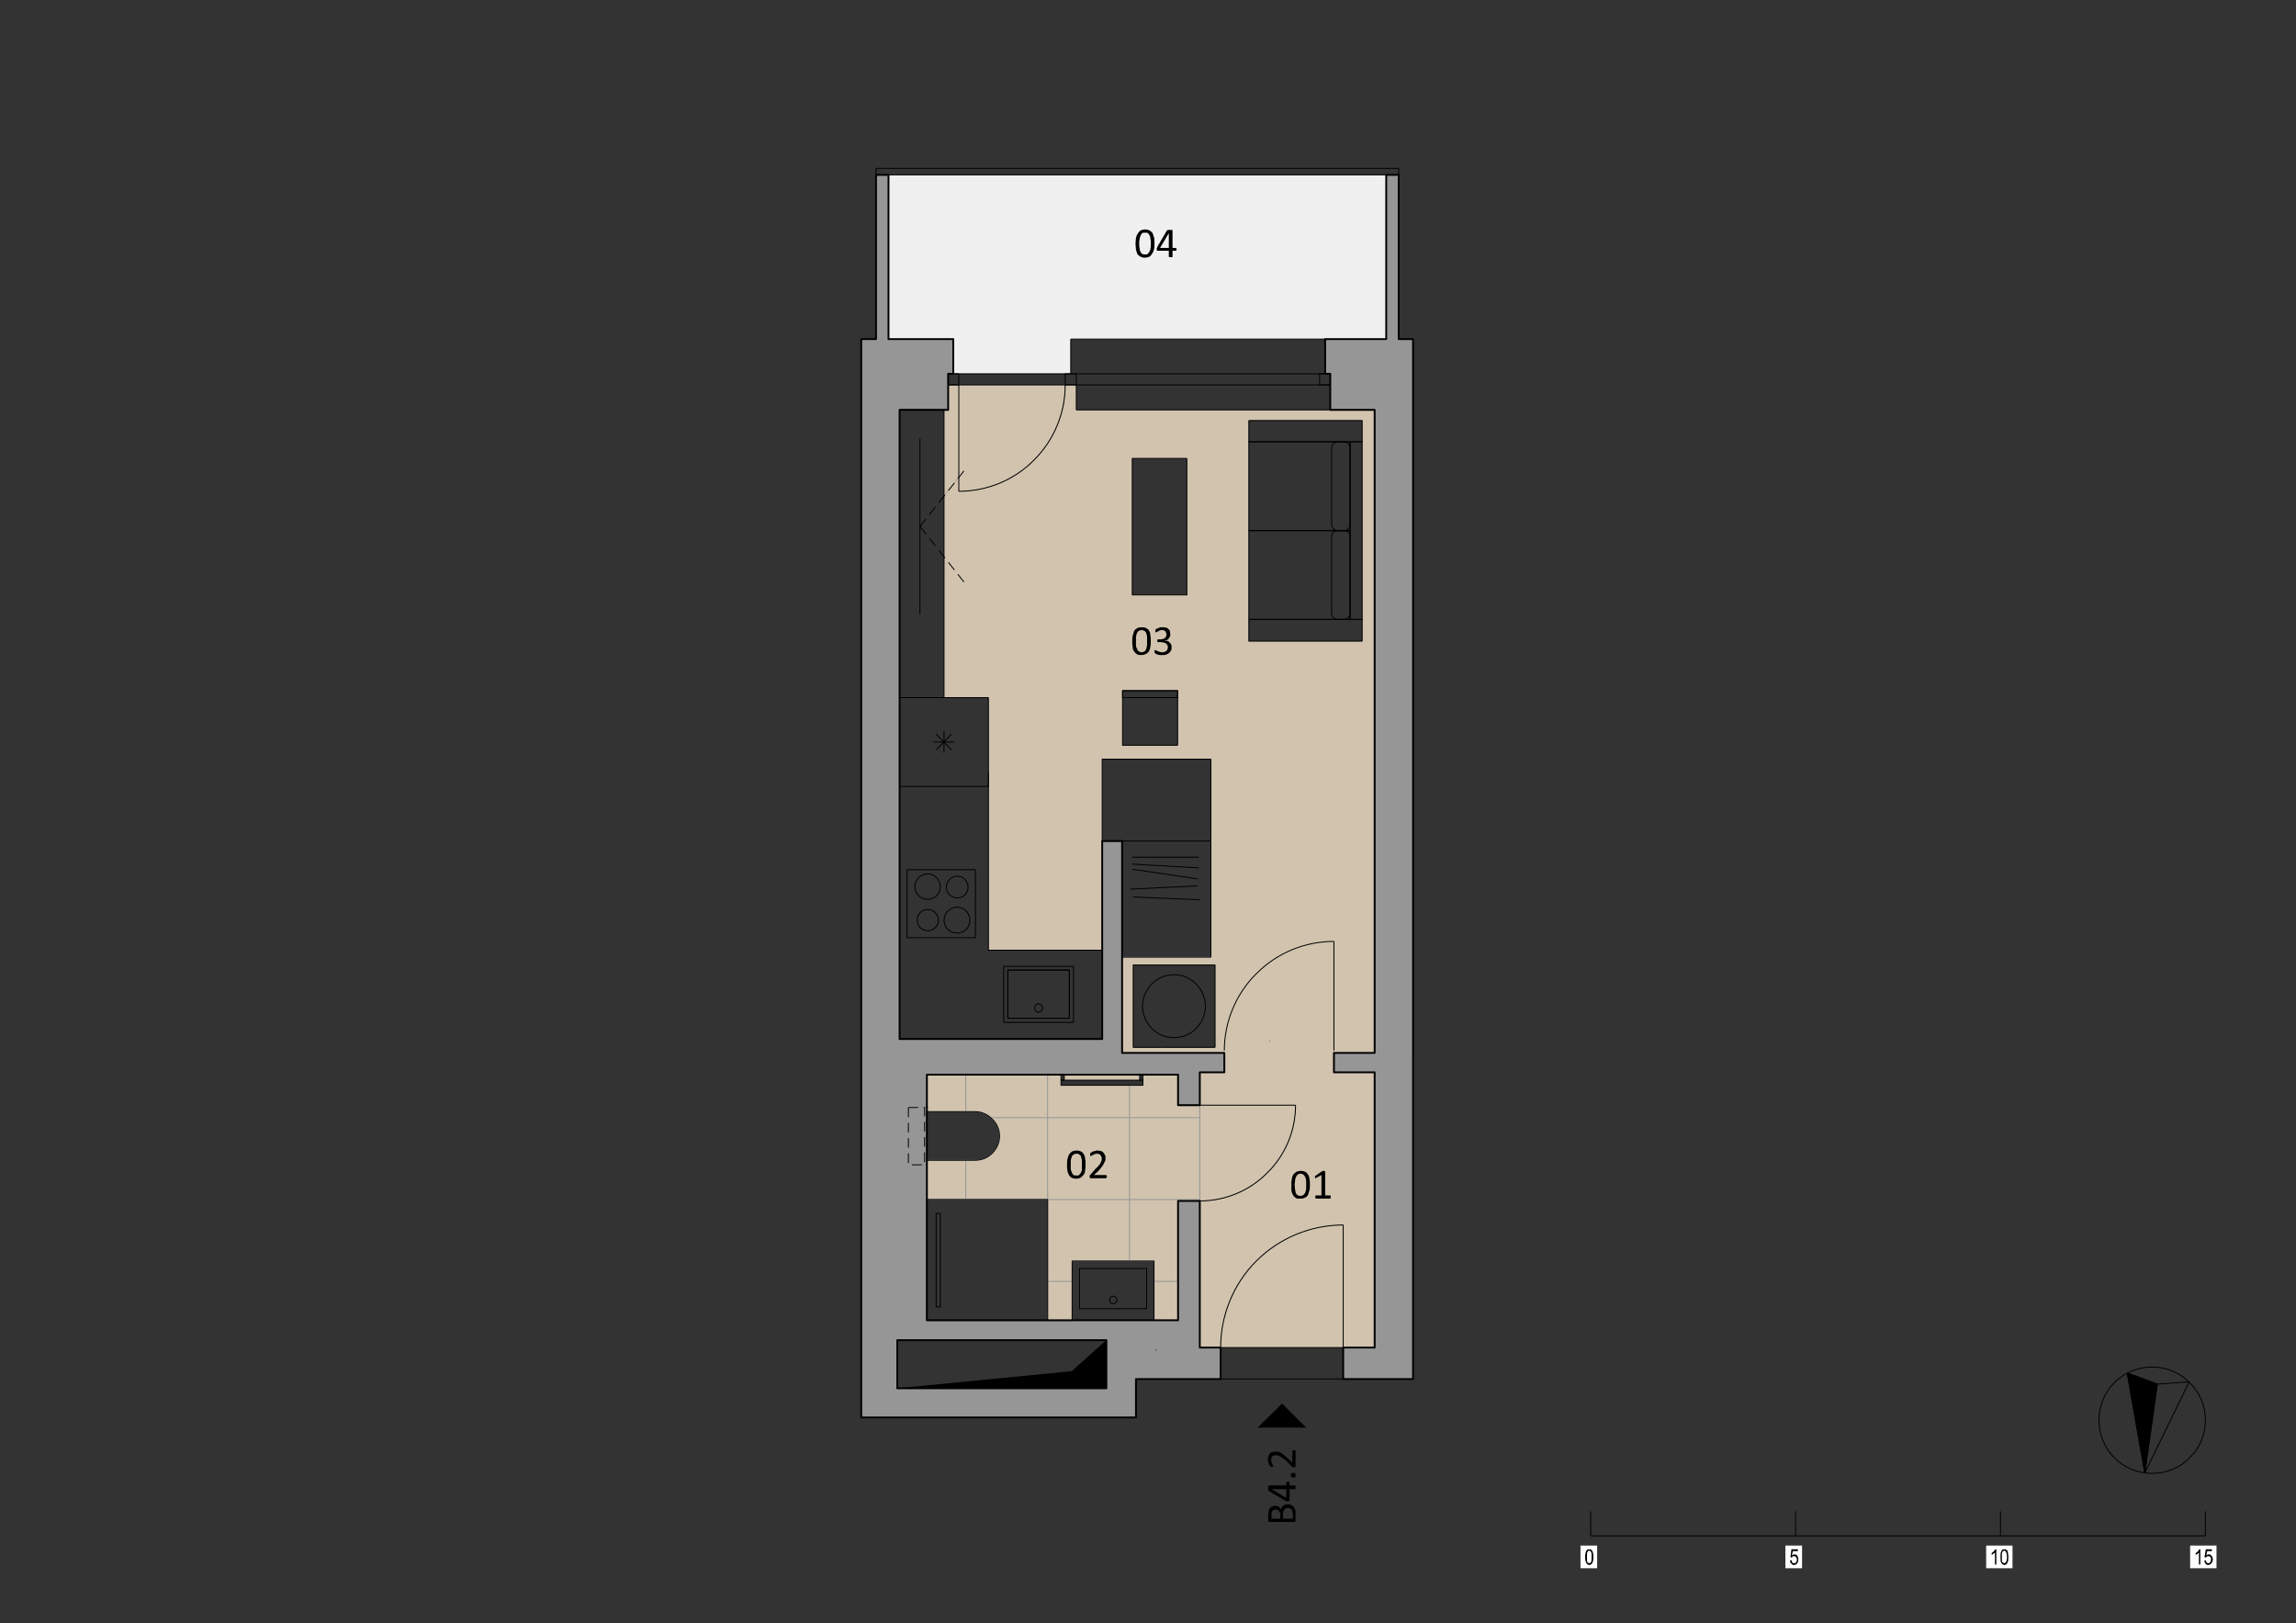 <?xml version="1.0" encoding="UTF-8" standalone="no"?>
<!-- Created with Inkscape (http://www.inkscape.org/) -->

<svg
   version="1.1"
   id="svg2"
   width="1588"
   height="1122.667"
   viewBox="0 0 1588 1122.667"
   xmlns="http://www.w3.org/2000/svg"
   xmlns:svg="http://www.w3.org/2000/svg">
  <rect x="0" y="0" width="1588" height="1122.667" fill="#333333" stroke="none"/>
  <defs
     id="defs6">
    <clipPath
       clipPathUnits="userSpaceOnUse"
       id="clipPath86">
      <path
         d="m 2323,2003.87 h 80 v 104 l 1,10 1,4 2,6 4,8 1,1 1,2 13,13 h 2 v 1 l 1,1 h 2 v 1 h 2 v 1 h 2 v 1 h 2 v 1 h 3 v 1 h 3 v 1 h 3 v 1 l 19,-1 4,-1 6,-2 12,-6 12,-12 6,-12 2,-10 1,-113 h 85 v 261 h 261 v 53 h -128 v 177 h 128 v 52 h -258 v 47 h -207 v -47 h -66 v -76 h 23 v -177 h -23 z"
         clip-rule="evenodd"
         id="path84" />
    </clipPath>
  </defs>
  <g
     id="g8"
     transform="matrix(0,1.333,1.333,0,0,0)">
    <g
       id="g10"
       transform="scale(0.24)">
      <path
         d="m 808,2072.87 v 242 h -75 v 682 H 378 v -1076 h 355 v 140 h 75"
         style="fill:#f0f0f0;fill-opacity:1;fill-rule:evenodd;stroke:none"
         id="path12" />
      <path
         d="m 2918,2391.87 h -21 l 67,-75 37,-377 v 452 h -60"
         style="fill:#000000;fill-opacity:1;fill-rule:evenodd;stroke:none"
         id="path14" />
      <path
         d="m 832,2302.87 c 13,0 27,-1 42,-3 14,-3 28,-7 42,-13 29,-11 56,-28 78,-51 23,-23 40,-49 52,-78 5,-14 9,-29 12,-43 3,-14 4,-28 4,-42 h -31 l 41,-32 h 131 305 v 96 h 162 30 354 v 246 h -236 -177 v 235 h 177 251 v -192 h 207 v 221 h 42 v -53 h 71 v 207 c 12,0 25,-1 38,-3 13,-3 26,-6 38,-11 26,-11 50,-26 70,-47 21,-20 36,-44 46,-70 6,-12 9,-25 12,-38 2,-13 3,-25 3,-38 h 317 v 45 c -70,0 -138,28 -187,77 -50,50 -78,118 -78,188 h 265 v 68 h -595 v -88 h -42 v 88 H 886 v -96 -549 h -54 z m 77,642 h 477 v -245 H 909 Z m 377,-379 v -118 H 991 v 118 z m 978,-116 h -178 v 177 h 178 z m -653,96 v -119 h -118 v 119 h 15 103"
         style="fill:#d1c3ae;fill-opacity:1;fill-rule:evenodd;stroke:none"
         id="path16" />
      <path
         d="m 1062,2072.87 c 0,14 -1,28 -4,42 -3,14 -7,29 -12,43 -12,29 -29,55 -52,78 -22,23 -49,40 -78,51 -14,6 -28,10 -42,13 -15,2 -29,3 -42,3 v -230 h 199 31"
         style="fill:#d1c3ae;fill-opacity:1;fill-rule:evenodd;stroke:none"
         id="path18" />
      <path
         d="m 832,2072.87 v -23 h 54 v -9 h 186 l -41,32"
         style="fill:#d1c3ae;fill-opacity:1;fill-rule:evenodd;stroke:none"
         id="path20" />
      <path
         d="m 2596,2593.87 c 0,13 -1,25 -3,38 -3,13 -6,26 -12,38 -10,26 -25,50 -46,70 -20,21 -44,36 -70,47 -12,5 -25,8 -38,11 -13,2 -26,3 -38,3 v -207 h 207"
         style="fill:#d1c3ae;fill-opacity:1;fill-rule:evenodd;stroke:none"
         id="path22" />
      <path
         d="m 2648,2903.87 c 0,-15 1,-31 4,-48 3,-16 8,-33 14,-49 13,-33 33,-64 60,-91 26,-26 57,-46 90,-59 16,-6 33,-11 49,-14 17,-3 33,-4 48,-4 v 265 h -265"
         style="fill:#d1c3ae;fill-opacity:1;fill-rule:evenodd;stroke:none"
         id="path24" />
      <path
         d="m 2403,2107.87 c 0,6 1,13 4,19 2,7 6,13 12,18 5,5 11,9 17,12 7,2 14,4 20,4 6,0 13,-2 19,-4 7,-3 13,-7 18,-12 5,-5 9,-11 12,-18 2,-6 3,-13 3,-19 v -104 h 85 v 261 h 261 v 53 h -128 v 177 h 128 v 52 h -258 v 47 h -207 v -47 h -66 v -76 h 12 11 v -177 h -11 -12 v -290 h 70 10 v 104"
         style="fill:#d1c3ae;fill-opacity:1;fill-rule:evenodd;stroke:none"
         id="path26" />
      <path
         d="m 2323,2300.87 h 12 v 163 h -12 z"
         style="fill:#d1c3ae;fill-opacity:1;fill-rule:evenodd;stroke:none"
         id="path28" />
      <path
         d="m 733,3054.87 v 1"
         style="fill:none;stroke:#969696;stroke-width:2;stroke-linecap:butt;stroke-linejoin:round;stroke-miterlimit:10;stroke-dasharray:none;stroke-opacity:1"
         id="path30" />
      <path
         d="m 733,3054.87 v -31 H 378 v -27 h 355 v -132 h 75 v 11 h 24 50 4 v 96 h 1390 v -88 h 42 v 88 h 595 v -68 h 64 4 v 151 h -692 -43"
         style="fill:#969696;fill-opacity:1;fill-rule:evenodd;stroke:none"
         id="path32" />
      <path
         d="m 2276,1861.87 h 788 v 594 h -83 v 183 h -4 -64 v -45 h -317 v -47 h 258 v -543 h -78 -453 v 543 h 66 v 47 h -71 v 53 h -42 v -221 h -458 v -43 h 428 v -438 H 886 v 105 h -4 -50 -24 v 11 h -75 v -140 H 378 v -27 h 355 v -32 z m 665,530 h 60 v -452 h -104 v 452 h 21 23"
         style="fill:#969696;fill-opacity:1;fill-rule:evenodd;stroke:none"
         id="path34" />
      <path
         d="m 2403,2107.87 c 0,14 6,27 16,37 9,10 23,16 37,16 14,0 27,-6 37,-16 10,-10 15,-23 15,-37"
         style="fill:none;stroke:#969696;stroke-width:2;stroke-linecap:butt;stroke-linejoin:round;stroke-miterlimit:10;stroke-dasharray:none;stroke-opacity:1"
         id="path36" />
      <path
         d="m 2508,2107.87 v -104"
         style="fill:none;stroke:#969696;stroke-width:2;stroke-linecap:butt;stroke-linejoin:round;stroke-miterlimit:10;stroke-dasharray:none;stroke-opacity:1"
         id="path38" />
      <path
         d="m 2508,2003.87 h 85"
         style="fill:none;stroke:#969696;stroke-width:2;stroke-linecap:butt;stroke-linejoin:round;stroke-miterlimit:10;stroke-dasharray:none;stroke-opacity:1"
         id="path40" />
      <path
         d="m 2593,2003.87 v 261 h 261"
         style="fill:none;stroke:#969696;stroke-width:2;stroke-linecap:butt;stroke-linejoin:round;stroke-miterlimit:10;stroke-dasharray:none;stroke-opacity:1"
         id="path42" />
      <path
         d="m 2854,2264.87 v 53"
         style="fill:none;stroke:#969696;stroke-width:2;stroke-linecap:butt;stroke-linejoin:round;stroke-miterlimit:10;stroke-dasharray:none;stroke-opacity:1"
         id="path44" />
      <path
         d="M 2854,2317.87 H 2726"
         style="fill:none;stroke:#969696;stroke-width:2;stroke-linecap:butt;stroke-linejoin:round;stroke-miterlimit:10;stroke-dasharray:none;stroke-opacity:1"
         id="path46" />
      <path
         d="m 2726,2317.87 v 177"
         style="fill:none;stroke:#969696;stroke-width:2;stroke-linecap:butt;stroke-linejoin:round;stroke-miterlimit:10;stroke-dasharray:none;stroke-opacity:1"
         id="path48" />
      <path
         d="m 2726,2494.87 h 128"
         style="fill:none;stroke:#969696;stroke-width:2;stroke-linecap:butt;stroke-linejoin:round;stroke-miterlimit:10;stroke-dasharray:none;stroke-opacity:1"
         id="path50" />
      <path
         d="m 2854,2494.87 v 52"
         style="fill:none;stroke:#969696;stroke-width:2;stroke-linecap:butt;stroke-linejoin:round;stroke-miterlimit:10;stroke-dasharray:none;stroke-opacity:1"
         id="path52" />
      <path
         d="M 2854,2546.87 H 2596"
         style="fill:none;stroke:#969696;stroke-width:2;stroke-linecap:butt;stroke-linejoin:round;stroke-miterlimit:10;stroke-dasharray:none;stroke-opacity:1"
         id="path54" />
      <path
         d="m 2596,2546.87 v 47"
         style="fill:none;stroke:#969696;stroke-width:2;stroke-linecap:butt;stroke-linejoin:round;stroke-miterlimit:10;stroke-dasharray:none;stroke-opacity:1"
         id="path56" />
      <path
         d="M 2596,2593.87 H 2389"
         style="fill:none;stroke:#969696;stroke-width:2;stroke-linecap:butt;stroke-linejoin:round;stroke-miterlimit:10;stroke-dasharray:none;stroke-opacity:1"
         id="path58" />
      <path
         d="m 2389,2593.87 v -47"
         style="fill:none;stroke:#969696;stroke-width:2;stroke-linecap:butt;stroke-linejoin:round;stroke-miterlimit:10;stroke-dasharray:none;stroke-opacity:1"
         id="path60" />
      <path
         d="m 2389,2546.87 h -66"
         style="fill:none;stroke:#969696;stroke-width:2;stroke-linecap:butt;stroke-linejoin:round;stroke-miterlimit:10;stroke-dasharray:none;stroke-opacity:1"
         id="path62" />
      <path
         d="m 2323,2546.87 v -76"
         style="fill:none;stroke:#969696;stroke-width:2;stroke-linecap:butt;stroke-linejoin:round;stroke-miterlimit:10;stroke-dasharray:none;stroke-opacity:1"
         id="path64" />
      <path
         d="m 2323,2470.87 h 12"
         style="fill:none;stroke:#969696;stroke-width:2;stroke-linecap:butt;stroke-linejoin:round;stroke-miterlimit:10;stroke-dasharray:none;stroke-opacity:1"
         id="path66" />
      <path
         d="m 2335,2470.87 h 11 v -177"
         style="fill:none;stroke:#969696;stroke-width:2;stroke-linecap:butt;stroke-linejoin:round;stroke-miterlimit:10;stroke-dasharray:none;stroke-opacity:1"
         id="path68" />
      <path
         d="m 2346,2293.87 h -11"
         style="fill:none;stroke:#969696;stroke-width:2;stroke-linecap:butt;stroke-linejoin:round;stroke-miterlimit:10;stroke-dasharray:none;stroke-opacity:1"
         id="path70" />
      <path
         d="m 2335,2293.87 h -12"
         style="fill:none;stroke:#969696;stroke-width:2;stroke-linecap:butt;stroke-linejoin:round;stroke-miterlimit:10;stroke-dasharray:none;stroke-opacity:1"
         id="path72" />
      <path
         d="m 2323,2293.87 v -290"
         style="fill:none;stroke:#969696;stroke-width:2;stroke-linecap:butt;stroke-linejoin:round;stroke-miterlimit:10;stroke-dasharray:none;stroke-opacity:1"
         id="path74" />
      <path
         d="m 2323,2003.87 h 80"
         style="fill:none;stroke:#969696;stroke-width:2;stroke-linecap:butt;stroke-linejoin:round;stroke-miterlimit:10;stroke-dasharray:none;stroke-opacity:1"
         id="path76" />
      <path
         d="m 2403,2003.87 v 104"
         style="fill:none;stroke:#969696;stroke-width:2;stroke-linecap:butt;stroke-linejoin:round;stroke-miterlimit:10;stroke-dasharray:none;stroke-opacity:1"
         id="path78" />
      <g
         id="g80">
        <g
           id="g82"
           clip-path="url(#clipPath86)">
          <path
             d="M 2854,2087.87 H 2323"
             style="fill:none;stroke:#969696;stroke-width:2;stroke-linecap:butt;stroke-linejoin:round;stroke-miterlimit:10;stroke-dasharray:none;stroke-opacity:1"
             id="path88" />
          <path
             d="M 2854,2264.87 H 2323"
             style="fill:none;stroke:#969696;stroke-width:2;stroke-linecap:butt;stroke-linejoin:round;stroke-miterlimit:10;stroke-dasharray:none;stroke-opacity:1"
             id="path90" />
          <path
             d="M 2854,2441.87 H 2323"
             style="fill:none;stroke:#969696;stroke-width:2;stroke-linecap:butt;stroke-linejoin:round;stroke-miterlimit:10;stroke-dasharray:none;stroke-opacity:1"
             id="path92" />
          <path
             d="m 2416,2003.87 v 590"
             style="fill:none;stroke:#969696;stroke-width:2;stroke-linecap:butt;stroke-linejoin:round;stroke-miterlimit:10;stroke-dasharray:none;stroke-opacity:1"
             id="path94" />
          <path
             d="m 2593,2003.87 v 590"
             style="fill:none;stroke:#969696;stroke-width:2;stroke-linecap:butt;stroke-linejoin:round;stroke-miterlimit:10;stroke-dasharray:none;stroke-opacity:1"
             id="path96" />
          <path
             d="m 2770,2003.87 v 590"
             style="fill:none;stroke:#969696;stroke-width:2;stroke-linecap:butt;stroke-linejoin:round;stroke-miterlimit:10;stroke-dasharray:none;stroke-opacity:1"
             id="path98" />
        </g>
      </g>
      <path
         d="m 1339,2699.87 v 219 h -192 v -219 h 192"
         style="fill:none;stroke:#000000;stroke-width:2;stroke-linecap:butt;stroke-linejoin:round;stroke-miterlimit:10;stroke-dasharray:none;stroke-opacity:1"
         id="path100" />
      <path
         d="m 1147,2699.87 v 219 H 955 v -219 h 192"
         style="fill:none;stroke:#000000;stroke-width:2;stroke-linecap:butt;stroke-linejoin:round;stroke-miterlimit:10;stroke-dasharray:none;stroke-opacity:1"
         id="path102" />
      <path
         d="m 1339,2699.87 h 47 v 245 h -47 v -245"
         style="fill:none;stroke:#000000;stroke-width:2;stroke-linecap:butt;stroke-linejoin:round;stroke-miterlimit:10;stroke-dasharray:none;stroke-opacity:1"
         id="path104" />
      <path
         d="m 1339,2918.87 v 26 H 955 v -26 h 384"
         style="fill:none;stroke:#000000;stroke-width:2;stroke-linecap:butt;stroke-linejoin:round;stroke-miterlimit:10;stroke-dasharray:none;stroke-opacity:1"
         id="path106" />
      <path
         d="m 1326,2878.87 c 7,0 13,6 13,13"
         style="fill:none;stroke:#000000;stroke-width:2;stroke-linecap:butt;stroke-linejoin:round;stroke-miterlimit:10;stroke-dasharray:none;stroke-opacity:1"
         id="path108" />
      <path
         d="m 1339,2891.87 v 13"
         style="fill:none;stroke:#000000;stroke-width:2;stroke-linecap:butt;stroke-linejoin:round;stroke-miterlimit:10;stroke-dasharray:none;stroke-opacity:1"
         id="path110" />
      <path
         d="m 1339,2904.87 c 0,8 -6,14 -13,14"
         style="fill:none;stroke:#000000;stroke-width:2;stroke-linecap:butt;stroke-linejoin:round;stroke-miterlimit:10;stroke-dasharray:none;stroke-opacity:1"
         id="path112" />
      <path
         d="M 1326,2918.87 H 1160"
         style="fill:none;stroke:#000000;stroke-width:2;stroke-linecap:butt;stroke-linejoin:round;stroke-miterlimit:10;stroke-dasharray:none;stroke-opacity:1"
         id="path114" />
      <path
         d="m 1160,2918.87 c -7,0 -13,-6 -13,-14"
         style="fill:none;stroke:#000000;stroke-width:2;stroke-linecap:butt;stroke-linejoin:round;stroke-miterlimit:10;stroke-dasharray:none;stroke-opacity:1"
         id="path116" />
      <path
         d="m 1147,2904.87 v -13"
         style="fill:none;stroke:#000000;stroke-width:2;stroke-linecap:butt;stroke-linejoin:round;stroke-miterlimit:10;stroke-dasharray:none;stroke-opacity:1"
         id="path118" />
      <path
         d="m 1160,2878.87 h 166"
         style="fill:none;stroke:#000000;stroke-width:2;stroke-linecap:butt;stroke-linejoin:round;stroke-miterlimit:10;stroke-dasharray:none;stroke-opacity:1"
         id="path120" />
      <path
         d="m 1147,2891.87 c 0,-7 6,-13 13,-13"
         style="fill:none;stroke:#000000;stroke-width:2;stroke-linecap:butt;stroke-linejoin:round;stroke-miterlimit:10;stroke-dasharray:none;stroke-opacity:1"
         id="path122" />
      <path
         d="m 1134,2878.87 c 7,0 13,6 13,13"
         style="fill:none;stroke:#000000;stroke-width:2;stroke-linecap:butt;stroke-linejoin:round;stroke-miterlimit:10;stroke-dasharray:none;stroke-opacity:1"
         id="path124" />
      <path
         d="m 1147,2891.87 v 13"
         style="fill:none;stroke:#000000;stroke-width:2;stroke-linecap:butt;stroke-linejoin:round;stroke-miterlimit:10;stroke-dasharray:none;stroke-opacity:1"
         id="path126" />
      <path
         d="m 1147,2904.87 c 0,8 -6,14 -13,14"
         style="fill:none;stroke:#000000;stroke-width:2;stroke-linecap:butt;stroke-linejoin:round;stroke-miterlimit:10;stroke-dasharray:none;stroke-opacity:1"
         id="path128" />
      <path
         d="M 1134,2918.87 H 969"
         style="fill:none;stroke:#000000;stroke-width:2;stroke-linecap:butt;stroke-linejoin:round;stroke-miterlimit:10;stroke-dasharray:none;stroke-opacity:1"
         id="path130" />
      <path
         d="m 969,2918.87 c -8,0 -14,-6 -14,-14"
         style="fill:none;stroke:#000000;stroke-width:2;stroke-linecap:butt;stroke-linejoin:round;stroke-miterlimit:10;stroke-dasharray:none;stroke-opacity:1"
         id="path132" />
      <path
         d="m 955,2904.87 v -13"
         style="fill:none;stroke:#000000;stroke-width:2;stroke-linecap:butt;stroke-linejoin:round;stroke-miterlimit:10;stroke-dasharray:none;stroke-opacity:1"
         id="path134" />
      <path
         d="m 969,2878.87 h 165"
         style="fill:none;stroke:#000000;stroke-width:2;stroke-linecap:butt;stroke-linejoin:round;stroke-miterlimit:10;stroke-dasharray:none;stroke-opacity:1"
         id="path136" />
      <path
         d="m 955,2891.87 c 0,-7 6,-13 14,-13"
         style="fill:none;stroke:#000000;stroke-width:2;stroke-linecap:butt;stroke-linejoin:round;stroke-miterlimit:10;stroke-dasharray:none;stroke-opacity:1"
         id="path138" />
      <path
         d="m 909,2699.87 h 46 v 245 h -46 v -245"
         style="fill:none;stroke:#000000;stroke-width:2;stroke-linecap:butt;stroke-linejoin:round;stroke-miterlimit:10;stroke-dasharray:none;stroke-opacity:1"
         id="path140" />
      <path
         d="m 991,2565.87 v -118 h 295 v 118 H 991"
         style="fill:none;stroke:#000000;stroke-width:2;stroke-linecap:butt;stroke-linejoin:round;stroke-miterlimit:10;stroke-dasharray:none;stroke-opacity:1"
         id="path142" />
      <path
         d="m 886,1944.87 v 96 h 622 v -96 H 886"
         style="fill:none;stroke:#000000;stroke-width:2;stroke-linecap:butt;stroke-linejoin:round;stroke-miterlimit:10;stroke-dasharray:none;stroke-opacity:1"
         id="path144" />
      <path
         d="m 948,1988.87 h 380"
         style="fill:none;stroke:#000000;stroke-width:2;stroke-linecap:butt;stroke-linejoin:round;stroke-miterlimit:10;stroke-dasharray:none;stroke-opacity:1"
         id="path146" />
      <path
         d="m 1641,2617.87 h 177 v -235 h -177 v 235"
         style="fill:none;stroke:#000000;stroke-width:2;stroke-linecap:butt;stroke-linejoin:round;stroke-miterlimit:10;stroke-dasharray:none;stroke-opacity:1"
         id="path148" />
      <path
         d="m 1611,2545.87 v -119 h -118 v 119 h 118"
         style="fill:none;stroke:#000000;stroke-width:2;stroke-linecap:butt;stroke-linejoin:round;stroke-miterlimit:10;stroke-dasharray:none;stroke-opacity:1"
         id="path150" />
      <path
         d="m 1493,2426.87 h 15 v 119 h -15 v -119"
         style="fill:none;stroke:#000000;stroke-width:2;stroke-linecap:butt;stroke-linejoin:round;stroke-miterlimit:10;stroke-dasharray:none;stroke-opacity:1"
         id="path152" />
      <path
         d="m 2054,2382.87 v -246 h -384"
         style="fill:none;stroke:#000000;stroke-width:2;stroke-linecap:butt;stroke-linejoin:round;stroke-miterlimit:10;stroke-dasharray:none;stroke-opacity:1"
         id="path154" />
      <path
         d="m 2201,2311.87 v -133 h -104 v 133 h 104"
         style="fill:none;stroke:#000000;stroke-width:2;stroke-linecap:butt;stroke-linejoin:round;stroke-miterlimit:10;stroke-dasharray:none;stroke-opacity:1"
         id="path156" />
      <path
         d="m 1880,2108.87 v -148 h 147 v 148 h -147"
         style="fill:none;stroke:#000000;stroke-width:2;stroke-linecap:butt;stroke-linejoin:round;stroke-miterlimit:10;stroke-dasharray:none;stroke-opacity:1"
         id="path158" />
      <path
         d="m 1917,1977.87 c 15,0 27,12 27,28 0,15 -12,27 -27,27 -15,0 -28,-12 -28,-27 0,-16 13,-28 28,-28"
         style="fill:none;stroke:#000000;stroke-width:2;stroke-linecap:butt;stroke-linejoin:round;stroke-miterlimit:10;stroke-dasharray:none;stroke-opacity:1"
         id="path160" />
      <path
         d="m 1989,2040.87 c 16,0 28,13 28,28 0,16 -12,28 -28,28 -15,0 -28,-12 -28,-28 0,-15 13,-28 28,-28"
         style="fill:none;stroke:#000000;stroke-width:2;stroke-linecap:butt;stroke-linejoin:round;stroke-miterlimit:10;stroke-dasharray:none;stroke-opacity:1"
         id="path162" />
      <path
         d="m 1989,1982.87 c 13,0 23,10 23,23 0,12 -10,23 -23,23 -13,0 -23,-11 -23,-23 0,-13 10,-23 23,-23"
         style="fill:none;stroke:#000000;stroke-width:2;stroke-linecap:butt;stroke-linejoin:round;stroke-miterlimit:10;stroke-dasharray:none;stroke-opacity:1"
         id="path164" />
      <path
         d="m 1918,2045.87 c 13,0 23,11 23,24 0,13 -10,23 -23,23 -13,0 -24,-10 -24,-23 0,-13 11,-24 24,-24"
         style="fill:none;stroke:#000000;stroke-width:2;stroke-linecap:butt;stroke-linejoin:round;stroke-miterlimit:10;stroke-dasharray:none;stroke-opacity:1"
         id="path166" />
      <path
         d="m 2508,2107.87 v -104 h -105 v 104"
         style="fill:none;stroke:#000000;stroke-width:2;stroke-linecap:butt;stroke-linejoin:round;stroke-miterlimit:10;stroke-dasharray:none;stroke-opacity:1"
         id="path168" />
      <path
         d="m 2403,2107.87 c 0,14 6,27 16,37 9,10 23,16 37,16 14,0 27,-6 37,-16 10,-10 15,-23 15,-37"
         style="fill:none;stroke:#000000;stroke-width:2;stroke-linecap:butt;stroke-linejoin:round;stroke-miterlimit:10;stroke-dasharray:none;stroke-opacity:1"
         id="path170" />
      <path
         d="m 2854,2003.87 h -261 v 261 h 261 v -261"
         style="fill:none;stroke:#000000;stroke-width:2;stroke-linecap:butt;stroke-linejoin:round;stroke-miterlimit:10;stroke-dasharray:none;stroke-opacity:1"
         id="path172" />
      <path
         d="m 2825,2023.87 v 9 h -202 v -9 h 202"
         style="fill:none;stroke:#000000;stroke-width:2;stroke-linecap:butt;stroke-linejoin:round;stroke-miterlimit:10;stroke-dasharray:none;stroke-opacity:1"
         id="path174" />
      <path
         d="m 2854,2317.87 v 177 h -128 v -177 h 128"
         style="fill:none;stroke:#000000;stroke-width:2;stroke-linecap:butt;stroke-linejoin:round;stroke-miterlimit:10;stroke-dasharray:none;stroke-opacity:1"
         id="path176" />
      <path
         d="m 2829,2333.87 v 145 h -87 v -145 h 87"
         style="fill:none;stroke:#000000;stroke-width:2;stroke-linecap:butt;stroke-linejoin:round;stroke-miterlimit:10;stroke-dasharray:none;stroke-opacity:1"
         id="path178" />
      <path
         d="m 2818,2406.87 c 0,4 -4,8 -8,8 -5,0 -8,-4 -8,-8 0,-5 3,-8 8,-8 4,0 8,3 8,8"
         style="fill:none;stroke:#000000;stroke-width:2;stroke-linecap:butt;stroke-linejoin:round;stroke-miterlimit:10;stroke-dasharray:none;stroke-opacity:1"
         id="path180" />
      <path
         d="m 1818,2617.87 h 251 v -192"
         style="fill:none;stroke:#aaaaaa;stroke-width:2;stroke-linecap:butt;stroke-linejoin:round;stroke-miterlimit:10;stroke-dasharray:none;stroke-opacity:1"
         id="path182" />
      <path
         d="m 2175,2605.87 c -18,0 -35,-7 -48,-20 -13,-12 -20,-30 -20,-48 0,-18 7,-35 20,-48 13,-12 30,-20 48,-20 18,0 35,8 48,20 13,13 20,30 20,48 0,18 -7,36 -20,48 -13,13 -30,20 -48,20"
         style="fill:none;stroke:#000000;stroke-width:2;stroke-linecap:butt;stroke-linejoin:round;stroke-miterlimit:10;stroke-dasharray:none;stroke-opacity:1"
         id="path184" />
      <path
         d="m 2264,2626.87 h -178 v -177 h 178 v 177"
         style="fill:none;stroke:#000000;stroke-width:2;stroke-linecap:butt;stroke-linejoin:round;stroke-miterlimit:10;stroke-dasharray:none;stroke-opacity:1"
         id="path186" />
      <path
         d="m 1879,2447.87 21,142"
         style="fill:none;stroke:#000000;stroke-width:2;stroke-linecap:butt;stroke-linejoin:round;stroke-miterlimit:10;stroke-dasharray:none;stroke-opacity:1"
         id="path188" />
      <path
         d="m 1915,2587.87 7,-144"
         style="fill:none;stroke:#000000;stroke-width:2;stroke-linecap:butt;stroke-linejoin:round;stroke-miterlimit:10;stroke-dasharray:none;stroke-opacity:1"
         id="path190" />
      <path
         d="m 1939,2449.87 6,144"
         style="fill:none;stroke:#000000;stroke-width:2;stroke-linecap:butt;stroke-linejoin:round;stroke-miterlimit:10;stroke-dasharray:none;stroke-opacity:1"
         id="path192" />
      <path
         d="m 1876,2591.87 -8,-144"
         style="fill:none;stroke:#000000;stroke-width:2;stroke-linecap:butt;stroke-linejoin:round;stroke-miterlimit:10;stroke-dasharray:none;stroke-opacity:1"
         id="path194" />
      <path
         d="m 1853,2447.87 v 144"
         style="fill:none;stroke:#000000;stroke-width:2;stroke-linecap:butt;stroke-linejoin:round;stroke-miterlimit:10;stroke-dasharray:none;stroke-opacity:1"
         id="path196" />
      <path
         d="m 1818,2617.87 h 251"
         style="fill:none;stroke:#000000;stroke-width:2;stroke-linecap:butt;stroke-linejoin:round;stroke-miterlimit:10;stroke-dasharray:none;stroke-opacity:1"
         id="path198" />
      <path
         d="m 2069,2617.87 v -192"
         style="fill:none;stroke:#000000;stroke-width:2;stroke-linecap:butt;stroke-linejoin:round;stroke-miterlimit:10;stroke-dasharray:none;stroke-opacity:1"
         id="path200" />
      <path
         d="m 2097,2311.87 v -133 h 104 v 133 h -104"
         style="fill:none;stroke:#000000;stroke-width:2;stroke-linecap:butt;stroke-linejoin:round;stroke-miterlimit:10;stroke-dasharray:none;stroke-opacity:1"
         id="path202" />
      <path
         d="m 2188,2244.87 c 0,5 -4,9 -9,9 -5,0 -9,-4 -9,-9 0,-4 4,-8 9,-8 5,0 9,4 9,8"
         style="fill:none;stroke:#000000;stroke-width:2;stroke-linecap:butt;stroke-linejoin:round;stroke-miterlimit:10;stroke-dasharray:none;stroke-opacity:1"
         id="path204" />
      <path
         d="m 2089,2320.87 v -151 h 121 v 151 h -121"
         style="fill:none;stroke:#000000;stroke-width:2;stroke-linecap:butt;stroke-linejoin:round;stroke-miterlimit:10;stroke-dasharray:none;stroke-opacity:1"
         id="path206" />
      <path
         d="m 2323,2300.87 h 12 v -7 h -12 v 7"
         style="fill:none;stroke:#000000;stroke-width:2;stroke-linecap:butt;stroke-linejoin:round;stroke-miterlimit:10;stroke-dasharray:none;stroke-opacity:1"
         id="path208" />
      <path
         d="m 2335,2470.87 h 11 v -177 h -11 v 177"
         style="fill:none;stroke:#000000;stroke-width:2;stroke-linecap:butt;stroke-linejoin:round;stroke-miterlimit:10;stroke-dasharray:none;stroke-opacity:1"
         id="path210" />
      <path
         d="m 2323,2470.87 h 12 v -7 h -12 v 7"
         style="fill:none;stroke:#000000;stroke-width:2;stroke-linecap:butt;stroke-linejoin:round;stroke-miterlimit:10;stroke-dasharray:none;stroke-opacity:1"
         id="path212" />
      <path
         d="m 3252,2783.87 c 0,-2 0,-4 0,-5 1,-2 2,-3 3,-5 1,-1 2,-2 4,-3 1,-1 3,-1 4,-1 v 0 c -1,-1 -2,-2 -3,-2 -1,-1 -2,-2 -3,-3 0,-1 -1,-3 -1,-4 -1,-1 -1,-3 -1,-4 0,-2 1,-4 1,-6 1,-2 2,-4 4,-5 1,-1 3,-2 5,-3 3,0 6,-1 9,-1 h 13 c 1,0 2,0 2,1 1,0 1,1 1,2 v 53 c 0,1 0,2 -1,2 0,1 -1,1 -2,1 h -15 c -2,0 -4,0 -6,0 -2,-1 -3,-1 -5,-2 -1,-1 -2,-1 -4,-2 -1,-1 -2,-2 -3,-4 -1,-1 -1,-2 -2,-4 0,-1 0,-3 0,-5 z m 11,-26 c 0,1 1,2 1,4 0,1 1,2 2,3 1,1 2,1 3,2 1,0 3,1 5,1 h 9 v -19 h -8 c -3,0 -5,0 -6,0 -1,1 -2,1 -3,2 -1,1 -2,2 -2,3 0,1 -1,2 -1,4 z m -3,27 c 0,1 0,3 1,4 0,1 1,2 2,3 1,1 2,2 4,2 1,0 2,1 4,1 h 12 v -21 h -10 c -2,0 -4,0 -6,1 -1,0 -3,1 -4,2 -1,1 -2,2 -2,3 -1,1 -1,3 -1,5"
         style="fill:#000000;fill-opacity:1;fill-rule:evenodd;stroke:none"
         id="path214" />
      <path
         d="m 3203,2783.87 c 0,-1 0,-2 1,-2 0,-1 0,-1 1,-1 h 6 v -37 c 0,-1 1,-1 1,-1 0,0 0,0 1,-1 0,0 1,0 2,0 0,0 1,0 2,0 1,0 2,0 3,0 h 1 c 1,0 1,1 2,1 v 0 l 21,36 c 0,1 1,1 1,1 0,1 0,1 0,1 0,1 0,1 0,2 v 1 c 0,1 0,1 0,2 v 1 h -1 c 0,1 0,1 -1,1 h -24 v 12 c 0,0 0,0 0,1 0,0 0,0 -1,0 0,0 0,0 -1,0 0,0 -1,0 -2,0 0,0 -1,0 -2,0 0,0 0,0 -1,0 v 0 c -1,-1 -1,-1 -1,-1 v -12 h -6 c -1,0 -1,-1 -1,-1 -1,-1 -1,-2 -1,-3 z m 16,-35 v 32 h 19 l -19,-32 v 0"
         style="fill:#000000;fill-opacity:1;fill-rule:evenodd;stroke:none"
         id="path216" />
      <path
         d="m 3184,2795.87 c 0,-2 0,-3 1,-4 0,-1 2,-1 4,-1 1,0 3,0 3,1 1,1 2,2 2,4 0,2 -1,4 -2,4 0,1 -1,1 -3,1 -2,0 -3,0 -4,-1 -1,0 -1,-2 -1,-4"
         style="fill:#000000;fill-opacity:1;fill-rule:evenodd;stroke:none"
         id="path218" />
      <path
         d="m 3135,2797.87 c 0,-1 0,-1 0,-2 v -1 c 1,0 1,0 1,0 0,-1 0,-1 1,-1 h 25 l -9,-9 c -3,-4 -6,-7 -8,-9 -2,-3 -4,-6 -5,-8 -1,-2 -2,-4 -2,-6 0,-2 0,-3 0,-5 0,-2 0,-4 1,-6 0,-2 1,-4 3,-5 1,-2 3,-3 5,-3 2,-1 5,-2 8,-2 1,0 3,1 5,1 1,0 3,1 4,1 1,1 3,1 4,2 l 1,1 c 1,0 1,1 1,1 0,0 0,0 0,1 h 1 c 0,1 0,1 0,2 v 1 c -1,1 -1,1 -1,1 0,1 0,1 0,1 h -1 c 0,0 -1,0 -1,-1 -1,0 -2,-1 -3,-1 -1,-1 -3,-1 -4,-2 -2,0 -4,-1 -5,-1 -2,0 -4,1 -5,1 -1,1 -2,1 -3,2 -1,1 -1,2 -2,3 0,1 0,3 0,4 0,1 0,3 0,4 0,2 1,3 2,5 1,2 2,4 4,6 1,2 3,5 6,8 l 12,12 c 0,0 1,0 1,1 0,0 0,0 0,1 1,0 1,1 1,1 0,0 0,1 0,2 v 1 c -1,1 -1,1 -1,1 0,1 0,1 -1,1 0,0 0,0 -1,0 h -32 c -1,0 -1,0 -1,0 l -1,-1 c 0,0 0,0 0,-1 v -1"
         style="fill:#000000;fill-opacity:1;fill-rule:evenodd;stroke:none"
         id="path220" />
      <path
         d="m 733,2314.87 v 550"
         style="fill:none;stroke:#000000;stroke-width:2;stroke-linecap:butt;stroke-linejoin:round;stroke-miterlimit:10;stroke-dasharray:none;stroke-opacity:1"
         id="path222" />
      <path
         d="M 808,2314.87 H 733"
         style="fill:none;stroke:#000000;stroke-width:2;stroke-linecap:butt;stroke-linejoin:round;stroke-miterlimit:10;stroke-dasharray:none;stroke-opacity:1"
         id="path224" />
      <path
         d="m 364,3023.87 v -1130"
         style="fill:none;stroke:#000000;stroke-width:2;stroke-linecap:butt;stroke-linejoin:round;stroke-miterlimit:10;stroke-dasharray:none;stroke-opacity:1"
         id="path226" />
      <path
         d="m 886,2875.87 v -549"
         style="fill:none;stroke:#000000;stroke-width:2;stroke-linecap:butt;stroke-linejoin:round;stroke-miterlimit:10;stroke-dasharray:none;stroke-opacity:1"
         id="path228" />
      <path
         d="M 886,2326.87 H 832"
         style="fill:none;stroke:#000000;stroke-width:2;stroke-linecap:butt;stroke-linejoin:round;stroke-miterlimit:10;stroke-dasharray:none;stroke-opacity:1"
         id="path230" />
      <path
         d="m 2918,2497.87 v 1"
         style="fill:none;stroke:#000000;stroke-width:2;stroke-linecap:butt;stroke-linejoin:round;stroke-miterlimit:10;stroke-dasharray:none;stroke-opacity:1"
         id="path232" />
      <path
         d="m 2251,2744.87 v 1"
         style="fill:none;stroke:#000000;stroke-width:2;stroke-linecap:butt;stroke-linejoin:round;stroke-miterlimit:10;stroke-dasharray:none;stroke-opacity:1"
         id="path234" />
      <path
         d="m 2918,2497.87 v 1"
         style="fill:none;stroke:#000000;stroke-width:2;stroke-linecap:butt;stroke-linejoin:round;stroke-miterlimit:10;stroke-dasharray:none;stroke-opacity:1"
         id="path236" />
      <path
         d="m 2251,2508.87 v 1"
         style="fill:none;stroke:#000000;stroke-width:2;stroke-linecap:butt;stroke-linejoin:round;stroke-miterlimit:10;stroke-dasharray:none;stroke-opacity:1"
         id="path238" />
      <path
         d="m 1138,1988.87 -125,99"
         style="fill:none;stroke:#000000;stroke-width:2;stroke-linecap:butt;stroke-linejoin:round;stroke-miterlimit:10;stroke-dasharray:21, 12;stroke-dashoffset:0;stroke-opacity:1"
         id="path240" />
      <path
         d="m 1138,1988.87 125,99"
         style="fill:none;stroke:#000000;stroke-width:2;stroke-linecap:butt;stroke-linejoin:round;stroke-miterlimit:10;stroke-dasharray:21, 12;stroke-dashoffset:0;stroke-opacity:1"
         id="path242" />
      <path
         d="m 1604,2063.87 v -47"
         style="fill:none;stroke:#000000;stroke-width:2;stroke-linecap:butt;stroke-linejoin:round;stroke-miterlimit:10;stroke-dasharray:none;stroke-opacity:1"
         id="path244" />
      <path
         d="m 1627,2040.87 h -47"
         style="fill:none;stroke:#000000;stroke-width:2;stroke-linecap:butt;stroke-linejoin:round;stroke-miterlimit:10;stroke-dasharray:none;stroke-opacity:1"
         id="path246" />
      <path
         d="m 1621,2023.87 -34,33"
         style="fill:none;stroke:#000000;stroke-width:2;stroke-linecap:butt;stroke-linejoin:round;stroke-miterlimit:10;stroke-dasharray:none;stroke-opacity:1"
         id="path248" />
      <path
         d="m 1587,2023.87 34,33"
         style="fill:none;stroke:#000000;stroke-width:2;stroke-linecap:butt;stroke-linejoin:round;stroke-miterlimit:10;stroke-dasharray:none;stroke-opacity:1"
         id="path250" />
      <path
         d="m 1508,2136.87 v -192 h 192 v 192 h -192"
         style="fill:none;stroke:#000000;stroke-width:2;stroke-linecap:butt;stroke-linejoin:round;stroke-miterlimit:10;stroke-dasharray:none;stroke-opacity:1"
         id="path252" />
      <path
         d="m 1062,2072.87 c 0,61 -24,120 -68,163 -43,43 -101,67 -162,67"
         style="fill:none;stroke:#000000;stroke-width:2;stroke-linecap:butt;stroke-linejoin:round;stroke-miterlimit:10;stroke-dasharray:none;stroke-opacity:1"
         id="path254" />
      <path
         d="m 832,2072.87 h 230"
         style="fill:none;stroke:#000000;stroke-width:2;stroke-linecap:butt;stroke-linejoin:round;stroke-miterlimit:10;stroke-dasharray:none;stroke-opacity:1"
         id="path256" />
      <path
         d="m 832,2875.87 h -24 v -826 h 24 v 826"
         style="fill:none;stroke:#000000;stroke-width:2;stroke-linecap:butt;stroke-linejoin:round;stroke-miterlimit:10;stroke-dasharray:none;stroke-opacity:1"
         id="path258" />
      <path
         d="m 808,2326.87 h 24 v -24 h -24 v 24"
         style="fill:none;stroke:#000000;stroke-width:2;stroke-linecap:butt;stroke-linejoin:round;stroke-miterlimit:10;stroke-dasharray:none;stroke-opacity:1"
         id="path260" />
      <path
         d="m 808,2875.87 h 24 v -23 h -24 v 23"
         style="fill:none;stroke:#000000;stroke-width:2;stroke-linecap:butt;stroke-linejoin:round;stroke-miterlimit:10;stroke-dasharray:none;stroke-opacity:1"
         id="path262" />
      <path
         d="m 808,2072.87 h 24 v -23 h -24 v 23"
         style="fill:none;stroke:#000000;stroke-width:2;stroke-linecap:butt;stroke-linejoin:round;stroke-miterlimit:10;stroke-dasharray:none;stroke-opacity:1"
         id="path264" />
      <path
         d="m 2389,2800.87 c 55,0 108,-22 146,-61 39,-38 61,-91 61,-146"
         style="fill:none;stroke:#000000;stroke-width:2;stroke-linecap:butt;stroke-linejoin:round;stroke-miterlimit:10;stroke-dasharray:none;stroke-opacity:1"
         id="path266" />
      <path
         d="m 2389,2593.87 v 207"
         style="fill:none;stroke:#000000;stroke-width:2;stroke-linecap:butt;stroke-linejoin:round;stroke-miterlimit:10;stroke-dasharray:none;stroke-opacity:1"
         id="path268" />
      <path
         d="m 2035,2883.87 c 0,-63 25,-123 69,-167 44,-45 105,-70 167,-70"
         style="fill:none;stroke:#000000;stroke-width:2;stroke-linecap:butt;stroke-linejoin:round;stroke-miterlimit:10;stroke-dasharray:none;stroke-opacity:1"
         id="path270" />
      <path
         d="M 2271,2883.87 H 2035"
         style="fill:none;stroke:#000000;stroke-width:2;stroke-linecap:butt;stroke-linejoin:round;stroke-miterlimit:10;stroke-dasharray:none;stroke-opacity:1"
         id="path272" />
      <path
         d="m 2648,2903.87 c 0,-70 28,-138 78,-188 49,-49 117,-77 187,-77"
         style="fill:none;stroke:#000000;stroke-width:2;stroke-linecap:butt;stroke-linejoin:round;stroke-miterlimit:10;stroke-dasharray:none;stroke-opacity:1"
         id="path274" />
      <path
         d="M 2913,2903.87 H 2648"
         style="fill:none;stroke:#000000;stroke-width:2;stroke-linecap:butt;stroke-linejoin:round;stroke-miterlimit:10;stroke-dasharray:none;stroke-opacity:1"
         id="path276" />
      <path
         d="m 2913,2903.87 v -265"
         style="fill:none;stroke:#000000;stroke-width:2;stroke-linecap:butt;stroke-linejoin:round;stroke-miterlimit:10;stroke-dasharray:none;stroke-opacity:1"
         id="path278" />
      <path
         d="m 2981,2638.87 v 265"
         style="fill:none;stroke:#000000;stroke-width:2;stroke-linecap:butt;stroke-linejoin:round;stroke-miterlimit:10;stroke-dasharray:none;stroke-opacity:1"
         id="path280" />
      <path
         d="m 2394,1963.87 v 35 h 124 v -35 h -124"
         style="fill:none;stroke:#000000;stroke-width:2;stroke-linecap:butt;stroke-linejoin:round;stroke-miterlimit:10;stroke-dasharray:21, 12;stroke-dashoffset:0;stroke-opacity:1"
         id="path282" />
      <path
         d="m 364,1893.87 h 14"
         style="fill:none;stroke:#000000;stroke-width:2;stroke-linecap:butt;stroke-linejoin:round;stroke-miterlimit:10;stroke-dasharray:none;stroke-opacity:1"
         id="path284" />
      <path
         d="m 378,1920.87 v 1076"
         style="fill:none;stroke:#000000;stroke-width:2;stroke-linecap:butt;stroke-linejoin:round;stroke-miterlimit:10;stroke-dasharray:none;stroke-opacity:1"
         id="path286" />
      <path
         d="M 378,3023.87 H 364"
         style="fill:none;stroke:#000000;stroke-width:2;stroke-linecap:butt;stroke-linejoin:round;stroke-miterlimit:10;stroke-dasharray:none;stroke-opacity:1"
         id="path288" />
      <path
         d="m 2854,2317.87 v -314 h -531 v 543 h 66 v 47 h -71 v 53 h -42 v -221 h -207 -251 v -43 h 236 192 v -438 H 1700 1508 886 v 96 9 h -4 -50 -24 v 11 h -75 v -140 H 378 v -27 h 355 v -32 h 1543 788 v 594 h -83 v 183 h -4 -64 v -45 h -317 v -47 h 258 v -52 -177"
         style="fill:none;stroke:#000000;stroke-width:4;stroke-linecap:butt;stroke-linejoin:round;stroke-miterlimit:10;stroke-dasharray:none;stroke-opacity:1"
         id="path290" />
      <path
         d="m 2941,2391.87 h 60 v -452 h -104 v 452 h 21 23"
         style="fill:none;stroke:#000000;stroke-width:4;stroke-linecap:butt;stroke-linejoin:round;stroke-miterlimit:10;stroke-dasharray:none;stroke-opacity:1"
         id="path292" />
      <path
         d="m 2393,2005.87 c -1,0 -2,-1 -2,-2 0,-1 1,-2 2,-2 2,0 2,1 2,2 0,1 0,2 -2,2"
         style="fill:#000000;fill-opacity:1;fill-rule:evenodd;stroke:none"
         id="path294" />
      <path
         d="m 832,2875.87 h 54 v 96 h 1390 v -88 h 42 v 88 h 595 v -68 h 64 4 v 151 H 2289 2246 733 v -31 H 378 v -27 h 355 v -132 h 75 v 11 h 24"
         style="fill:none;stroke:#000000;stroke-width:4;stroke-linecap:butt;stroke-linejoin:round;stroke-miterlimit:10;stroke-dasharray:none;stroke-opacity:1"
         id="path296" />
      <path
         d="m 3086,2823.87 -52,-52 52,-53"
         style="fill:#000000;fill-opacity:1;fill-rule:evenodd;stroke:none"
         id="path298" />
      <path
         d="m 2968,4598.87 216,38 -192,27"
         style="fill:#000000;fill-opacity:1;fill-rule:evenodd;stroke:none"
         id="path300" />
      <path
         d="m 2992,4663.87 -24,-65"
         style="fill:none;stroke:#000000;stroke-width:2;stroke-linecap:butt;stroke-linejoin:round;stroke-miterlimit:10;stroke-dasharray:none;stroke-opacity:1"
         id="path302" />
      <path
         d="m 2968,4598.87 216,38"
         style="fill:none;stroke:#000000;stroke-width:2;stroke-linecap:butt;stroke-linejoin:round;stroke-miterlimit:10;stroke-dasharray:none;stroke-opacity:1"
         id="path304" />
      <path
         d="m 3184,4636.87 -192,27"
         style="fill:none;stroke:#000000;stroke-width:2;stroke-linecap:butt;stroke-linejoin:round;stroke-miterlimit:10;stroke-dasharray:none;stroke-opacity:1"
         id="path306" />
      <path
         d="m 3320,3438.87 v 1329"
         style="fill:none;stroke:#000000;stroke-width:2;stroke-linecap:butt;stroke-linejoin:round;stroke-miterlimit:10;stroke-dasharray:none;stroke-opacity:1"
         id="path308" />
      <path
         d="m 3320,4767.87 h -53"
         style="fill:none;stroke:#000000;stroke-width:2;stroke-linecap:butt;stroke-linejoin:round;stroke-miterlimit:10;stroke-dasharray:none;stroke-opacity:1"
         id="path310" />
      <path
         d="m 3320,4324.87 h -53"
         style="fill:none;stroke:#000000;stroke-width:2;stroke-linecap:butt;stroke-linejoin:round;stroke-miterlimit:10;stroke-dasharray:none;stroke-opacity:1"
         id="path312" />
      <path
         d="m 3320,3881.87 h -53"
         style="fill:none;stroke:#000000;stroke-width:2;stroke-linecap:butt;stroke-linejoin:round;stroke-miterlimit:10;stroke-dasharray:none;stroke-opacity:1"
         id="path314" />
      <path
         d="m 3320,3438.87 h -53"
         style="fill:none;stroke:#000000;stroke-width:2;stroke-linecap:butt;stroke-linejoin:round;stroke-miterlimit:10;stroke-dasharray:none;stroke-opacity:1"
         id="path316" />
      <path
         d="m 3070,4537.87 c 31,0 60,12 81,33 22,22 34,51 34,82 0,30 -12,60 -34,81 -21,22 -50,34 -81,34 -31,0 -60,-12 -81,-34 -22,-21 -34,-51 -34,-81 0,-31 12,-60 34,-82 21,-21 50,-33 81,-33"
         style="fill:none;stroke:#000000;stroke-width:2;stroke-linecap:butt;stroke-linejoin:round;stroke-miterlimit:10;stroke-dasharray:none;stroke-opacity:1"
         id="path318" />
      <path
         d="m 3184,4636.87 -192,27"
         style="fill:none;stroke:#000000;stroke-width:2;stroke-linecap:butt;stroke-linejoin:round;stroke-miterlimit:10;stroke-dasharray:none;stroke-opacity:1"
         id="path320" />
      <path
         d="m 2987,4732.87 5,-69"
         style="fill:none;stroke:#000000;stroke-width:2;stroke-linecap:butt;stroke-linejoin:round;stroke-miterlimit:10;stroke-dasharray:none;stroke-opacity:1"
         id="path322" />
      <path
         d="m 2987,4732.87 197,-96"
         style="fill:none;stroke:#000000;stroke-width:2;stroke-linecap:butt;stroke-linejoin:round;stroke-miterlimit:10;stroke-dasharray:none;stroke-opacity:1"
         id="path324" />
      <path
         d="m 2968,4598.87 24,65"
         style="fill:none;stroke:#000000;stroke-width:2;stroke-linecap:butt;stroke-linejoin:round;stroke-miterlimit:10;stroke-dasharray:none;stroke-opacity:1"
         id="path326" />
      <path
         d="m 2968,4598.87 216,38"
         style="fill:none;stroke:#000000;stroke-width:2;stroke-linecap:butt;stroke-linejoin:round;stroke-miterlimit:10;stroke-dasharray:none;stroke-opacity:1"
         id="path328" />
      <path
         d="m 3341,3416.87 h 49 v 36 h -49 z"
         style="fill:#ffffff;fill-opacity:1;fill-rule:evenodd;stroke:none"
         id="path330" />
      <path
         d="m 3341,3859.87 h 49 v 36 h -49 z"
         style="fill:#ffffff;fill-opacity:1;fill-rule:evenodd;stroke:none"
         id="path332" />
      <path
         d="m 3341,4293.87 h 49 v 57 h -49 z"
         style="fill:#ffffff;fill-opacity:1;fill-rule:evenodd;stroke:none"
         id="path334" />
      <path
         d="m 3341,4734.87 h 49 v 57 h -49 z"
         style="fill:#ffffff;fill-opacity:1;fill-rule:evenodd;stroke:none"
         id="path336" />
      <path
         d="m 2561,2831.87 c -5,0 -9,0 -13,-1 -4,0 -7,-2 -9,-3 -3,-2 -5,-4 -6,-6 -1,-3 -2,-6 -2,-10 0,-3 1,-7 2,-9 2,-3 4,-5 6,-7 3,-1 6,-3 10,-3 4,-1 8,-1 12,-1 5,0 9,0 13,0 4,1 7,2 10,4 2,1 4,3 6,6 1,2 1,6 1,9 0,4 0,7 -2,10 -1,3 -3,5 -6,7 -3,1 -6,2 -10,3 -3,1 -7,1 -12,1 z m 1,-8 c 2,0 4,0 6,0 2,0 4,0 6,-1 1,0 3,-1 4,-1 2,-1 3,-2 4,-3 1,0 2,-2 2,-3 1,-1 1,-3 1,-4 0,-3 0,-4 -1,-6 -1,-1 -3,-3 -4,-4 -2,-1 -5,-1 -8,-2 -3,0 -7,-1 -11,-1 -3,0 -7,1 -9,1 -3,0 -6,1 -8,2 -2,1 -4,2 -5,4 -1,1 -2,3 -2,6 0,1 1,3 1,4 0,1 1,2 2,3 1,1 2,2 3,2 1,1 3,2 5,2 1,0 3,1 6,1 2,0 5,0 8,0"
         style="fill:#000000;fill-opacity:1;fill-rule:evenodd;stroke:none"
         id="path338" />
      <path
         d="m 2588,2876.87 c -1,0 -2,0 -2,0 h -1 v 0 c -1,-1 -1,-1 -1,-1 v -11 h -51 c -1,0 -1,0 -1,0 v 0 c 0,-1 0,-1 -1,-2 v -1 c 0,-1 0,-1 0,-2 0,0 0,0 1,-1 v 0 c 0,-1 0,-1 0,-1 l 9,-13 c 0,-1 0,-1 0,-1 h 1 c 0,-1 0,-1 1,-1 0,0 0,0 1,0 1,0 1,0 2,0 0,0 0,1 1,1 0,0 0,0 0,1 0,0 0,0 -1,1 l -6,11 h 44 v -12 c 0,0 0,0 1,-1 v 0 h 1 c 0,0 1,-1 2,-1 l 1,1 h 1 c 0,0 0,0 0,1 1,0 1,0 1,0 v 31 c 0,0 0,0 -1,0 0,1 0,1 0,1 h -1 -1"
         style="fill:#000000;fill-opacity:1;fill-rule:evenodd;stroke:none"
         id="path340" />
      <path
         d="m 2517,2346.87 c -4,0 -9,0 -12,-1 -4,0 -7,-1 -10,-3 -3,-1 -4,-3 -6,-6 -1,-2 -2,-6 -2,-9 0,-4 1,-7 2,-10 2,-3 4,-5 7,-7 2,-1 6,-2 9,-3 4,-1 8,-1 13,-1 5,0 9,0 13,1 3,0 6,2 9,3 3,2 5,4 6,6 1,3 2,6 2,10 0,3 -1,7 -2,9 -2,3 -4,5 -7,7 -2,2 -6,3 -9,3 -4,1 -8,1 -13,1 z m 1,-8 c 2,0 4,0 6,0 2,0 4,0 6,0 2,-1 3,-1 5,-2 1,-1 2,-1 3,-2 1,-1 2,-2 3,-4 0,-1 0,-2 0,-4 0,-2 0,-4 -1,-6 -1,-1 -2,-2 -4,-3 -2,-1 -5,-2 -8,-3 -3,0 -6,0 -11,0 -3,0 -6,0 -9,0 -3,1 -5,1 -7,2 -3,1 -4,2 -5,4 -2,2 -2,4 -2,6 0,2 0,3 0,4 1,1 1,2 2,3 1,1 2,2 3,3 2,0 3,1 5,1 2,1 4,1 6,1 2,0 5,0 8,0"
         style="fill:#000000;fill-opacity:1;fill-rule:evenodd;stroke:none"
         id="path342" />
      <path
         d="m 2544,2392.87 c -1,0 -1,0 -2,0 0,-1 -1,-1 -1,-1 0,0 0,0 -1,0 0,-1 0,-1 0,-1 v -26 l -9,10 c -4,3 -7,6 -10,8 -2,2 -5,3 -7,4 -2,1 -4,2 -6,3 -2,0 -4,0 -5,0 -3,0 -5,0 -6,-1 -2,-1 -4,-2 -5,-3 -2,-2 -3,-3 -4,-6 0,-2 -1,-4 -1,-7 0,-2 0,-3 1,-5 0,-2 1,-3 1,-5 1,-1 1,-2 2,-3 0,-1 1,-1 1,-2 0,0 1,0 1,-1 0,0 0,0 1,0 v 0 c 1,0 1,0 2,0 h 1 c 1,0 1,0 1,0 1,0 1,1 1,1 v 0 c 0,1 0,1 -1,2 0,1 -1,2 -1,3 -1,1 -2,2 -2,4 -1,1 -1,3 -1,5 0,2 0,3 1,4 0,2 1,3 2,3 1,1 2,2 3,2 1,1 3,1 4,1 1,0 2,0 4,0 1,-1 3,-1 5,-2 2,-1 4,-2 6,-4 2,-2 5,-4 7,-7 l 13,-11 c 0,-1 0,-1 1,-1 0,0 0,-1 1,-1 0,0 0,0 1,0 0,0 1,0 2,0 h 1 c 1,0 1,0 1,1 h 1 c 0,1 0,1 0,1 v 33 c 0,0 0,0 0,1 h -1 c 0,0 -1,0 -1,1 h -1"
         style="fill:#000000;fill-opacity:1;fill-rule:evenodd;stroke:none"
         id="path344" />
      <path
         d="m 1386,2487.87 c -5,0 -9,0 -13,-1 -4,0 -7,-1 -10,-3 -2,-1 -4,-3 -5,-6 -2,-3 -2,-6 -2,-9 0,-4 0,-8 2,-10 1,-3 3,-5 6,-7 3,-1 6,-2 10,-3 3,-1 8,-1 12,-1 5,0 9,0 13,1 4,0 7,1 9,3 3,2 5,4 6,6 2,3 2,6 2,9 0,4 -1,8 -2,10 -1,3 -4,5 -6,7 -3,1 -6,3 -10,3 -4,1 -8,1 -12,1 z m 0,-8 c 3,0 5,0 7,0 2,0 4,0 5,-1 2,0 4,0 5,-1 1,-1 3,-1 4,-2 1,-1 1,-2 2,-4 1,-1 1,-2 1,-4 0,-2 -1,-4 -2,-6 0,-1 -2,-2 -4,-3 -2,-1 -4,-2 -7,-3 -3,0 -7,0 -11,0 -4,0 -7,0 -10,0 -2,1 -5,1 -7,2 -2,1 -4,2 -5,4 -1,1 -2,4 -2,6 0,2 0,3 1,4 0,1 1,2 1,3 1,1 2,2 4,3 1,0 2,1 4,1 2,1 4,1 6,1 3,0 5,0 8,0"
         style="fill:#000000;fill-opacity:1;fill-rule:evenodd;stroke:none"
         id="path346" />
      <path
         d="m 1399,2532.87 c -2,0 -4,0 -6,-1 -1,-1 -3,-2 -4,-3 -1,-1 -2,-2 -3,-4 -1,-2 -1,-4 -1,-6 h -1 c 0,2 0,4 -1,5 -1,1 -2,3 -3,3 -2,1 -3,2 -5,3 -1,0 -3,0 -5,0 -2,0 -4,0 -6,-1 -2,0 -3,-1 -4,-3 -2,-1 -3,-3 -3,-5 -1,-2 -1,-4 -1,-7 0,-2 0,-4 0,-6 1,-1 1,-3 2,-4 0,-1 1,-2 1,-3 1,-1 1,-2 1,-2 1,0 1,0 1,-1 h 1 c 0,0 0,0 1,0 0,0 0,0 1,0 1,0 1,0 2,0 0,0 0,0 1,0 0,0 0,0 0,1 v 0 c 0,0 0,1 -1,2 0,0 -1,1 -1,3 -1,1 -2,2 -2,3 -1,2 -1,4 -1,5 0,2 0,3 1,5 0,1 1,2 2,3 1,0 2,1 3,1 1,1 2,1 3,1 2,0 3,0 5,-1 1,-1 2,-1 3,-2 1,-2 2,-3 2,-5 1,-1 1,-3 1,-5 v -5 -1 h 1 c 0,0 0,-1 1,-1 h 1 c 1,0 1,0 2,0 0,0 0,1 1,1 v 0 c 0,1 0,1 0,1 v 6 c 0,2 1,4 1,6 1,2 1,4 2,5 1,1 2,2 4,3 1,1 3,1 4,1 2,0 3,0 4,-1 2,0 3,-1 4,-2 1,-1 1,-2 2,-4 1,-2 1,-3 1,-5 0,-3 0,-4 -1,-6 0,-2 -1,-3 -2,-5 0,-1 -1,-2 -1,-3 -1,-1 -1,-1 -1,-2 0,0 0,0 1,0 0,-1 1,-1 2,-1 1,0 1,0 2,0 0,0 1,0 1,1 0,0 0,0 1,0 v 0 c 0,1 1,1 1,2 1,1 1,2 2,3 0,2 0,3 1,5 0,2 0,3 0,5 0,4 0,7 -1,9 -1,3 -2,5 -4,7 -1,1 -3,3 -5,4 -2,1 -5,1 -7,1"
         style="fill:#000000;fill-opacity:1;fill-rule:evenodd;stroke:none"
         id="path348" />
      <path
         d="m 526,2495.87 c -5,0 -9,0 -13,-1 -3,-1 -6,-2 -9,-3 -3,-2 -4,-4 -6,-7 -1,-2 -2,-5 -2,-9 0,-4 1,-7 2,-10 2,-2 4,-5 7,-6 2,-2 6,-3 9,-4 4,0 8,-1 13,-1 4,0 9,1 13,1 3,1 6,2 9,3 3,2 4,4 6,7 1,2 2,5 2,9 0,4 -1,7 -2,10 -2,2 -4,5 -7,6 -2,2 -6,3 -9,4 -4,1 -8,1 -13,1 z m 1,-8 c 2,0 4,0 6,0 2,0 4,-1 6,-1 2,0 3,-1 5,-2 1,0 2,-1 3,-2 1,-1 2,-2 3,-3 0,-1 0,-3 0,-5 0,-2 0,-4 -1,-5 -1,-2 -2,-3 -4,-4 -2,-1 -5,-2 -8,-2 -3,-1 -7,-1 -11,-1 -3,0 -6,0 -9,1 -3,0 -5,1 -8,2 -2,1 -3,2 -5,3 -1,2 -1,4 -1,7 0,1 0,2 0,4 1,1 1,2 2,3 1,1 2,1 3,2 1,1 3,1 5,2 2,0 4,0 6,1 2,0 5,0 8,0"
         style="fill:#000000;fill-opacity:1;fill-rule:evenodd;stroke:none"
         id="path350" />
      <path
         d="m 539,2543.87 c -1,0 -2,-1 -2,-1 -1,0 -1,-1 -1,-1 v -7 h -38 v 0 l -1,-1 c 0,-1 0,-1 0,-2 0,-1 0,-2 0,-3 0,-1 0,-1 0,-2 0,-1 0,-1 0,-2 0,0 0,-1 1,-1 v -1 l 36,-21 h 1 c 0,0 1,0 1,-1 1,0 1,0 1,0 1,0 1,0 2,0 1,0 1,0 2,0 l 1,1 v 0 c 0,1 0,1 0,1 v 24 h 13 c 0,0 0,0 0,1 1,0 1,0 1,0 v 1 c 0,1 0,1 0,2 0,1 0,2 0,2 0,1 0,1 0,1 0,1 0,1 -1,1 v 0 h -13 v 7 1 c -1,0 -2,1 -3,1 z m -35,-17 h 32 v -19 l -32,19 v 0"
         style="fill:#000000;fill-opacity:1;fill-rule:evenodd;stroke:none"
         id="path352" />
      <path
         d="m 3366,3426.87 c 6,0 10,1 13,3 2,1 4,3 4,6 0,3 -2,5 -5,7 -3,1 -7,2 -12,2 -6,0 -11,-1 -14,-3 -2,-1 -3,-3 -3,-6 0,-3 1,-5 4,-7 3,-1 7,-2 13,-2 z m 0,4 c -6,0 -9,0 -11,1 -2,1 -3,2 -3,4 0,1 1,3 3,4 2,1 5,1 11,1 5,0 9,0 10,-1 2,-1 3,-2 3,-4 0,-2 -1,-3 -2,-4 -2,-1 -6,-1 -11,-1"
         style="fill:#000000;fill-opacity:1;fill-rule:evenodd;stroke:none"
         id="path354" />
      <path
         d="m 3373,3869.87 c 3,0 6,1 7,3 2,1 3,3 3,6 0,3 -2,5 -4,7 -2,1 -5,2 -8,2 -3,0 -6,-1 -8,-2 -2,-2 -3,-4 -3,-6 0,-2 1,-4 2,-6 l -9,2 v 11 h -4 v -14 l 17,-2 1,3 c -1,0 -2,1 -3,2 0,1 0,2 0,3 0,1 0,3 2,4 1,1 3,2 5,2 3,0 5,-1 6,-2 2,-1 2,-3 2,-4 0,-2 0,-3 -1,-4 -1,-1 -3,-1 -5,-1 v -4"
         style="fill:#000000;fill-opacity:1;fill-rule:evenodd;stroke:none"
         id="path356" />
      <path
         d="m 3382,4315.87 h -33 v -2 c 1,-1 3,-2 4,-3 2,-2 3,-3 4,-5 h 4 c 0,1 -1,2 -2,3 -1,2 -2,3 -3,4 h 26 v 3"
         style="fill:#000000;fill-opacity:1;fill-rule:evenodd;stroke:none"
         id="path358" />
      <path
         d="m 3366,4324.87 c 6,0 10,0 13,2 2,2 4,4 4,6 0,3 -2,6 -5,7 -3,2 -7,2 -12,2 -6,0 -11,-1 -14,-2 -2,-2 -3,-4 -3,-7 0,-3 1,-5 4,-6 3,-2 7,-2 13,-2 z m 0,3 c -6,0 -9,0 -11,1 -2,1 -3,3 -3,4 0,2 1,3 3,4 2,1 5,2 11,2 5,0 9,-1 10,-2 2,-1 3,-2 3,-4 0,-1 -1,-2 -2,-4 -2,-1 -6,-1 -11,-1"
         style="fill:#000000;fill-opacity:1;fill-rule:evenodd;stroke:none"
         id="path360" />
      <path
         d="m 3382,4756.87 h -33 v -2 c 1,-1 3,-2 4,-3 2,-1 3,-3 4,-5 h 4 c 0,1 -1,2 -2,4 -1,1 -2,2 -3,3 h 26 v 3"
         style="fill:#000000;fill-opacity:1;fill-rule:evenodd;stroke:none"
         id="path362" />
      <path
         d="m 3373,4765.87 c 3,0 6,1 7,2 2,2 3,4 3,6 0,3 -2,6 -4,7 -2,2 -5,3 -8,3 -3,0 -6,-1 -8,-3 -2,-1 -3,-3 -3,-6 0,-2 1,-3 2,-5 l -9,2 v 10 h -4 v -13 l 17,-3 1,3 c -1,1 -2,2 -3,3 0,0 0,1 0,2 0,2 0,3 2,5 1,1 3,1 5,1 3,0 5,0 6,-2 2,-1 2,-2 2,-4 0,-1 0,-2 -1,-3 -1,-1 -3,-2 -5,-2 v -3"
         style="fill:#000000;fill-opacity:1;fill-rule:evenodd;stroke:none"
         id="path364" />
    </g>
  </g>
</svg>
